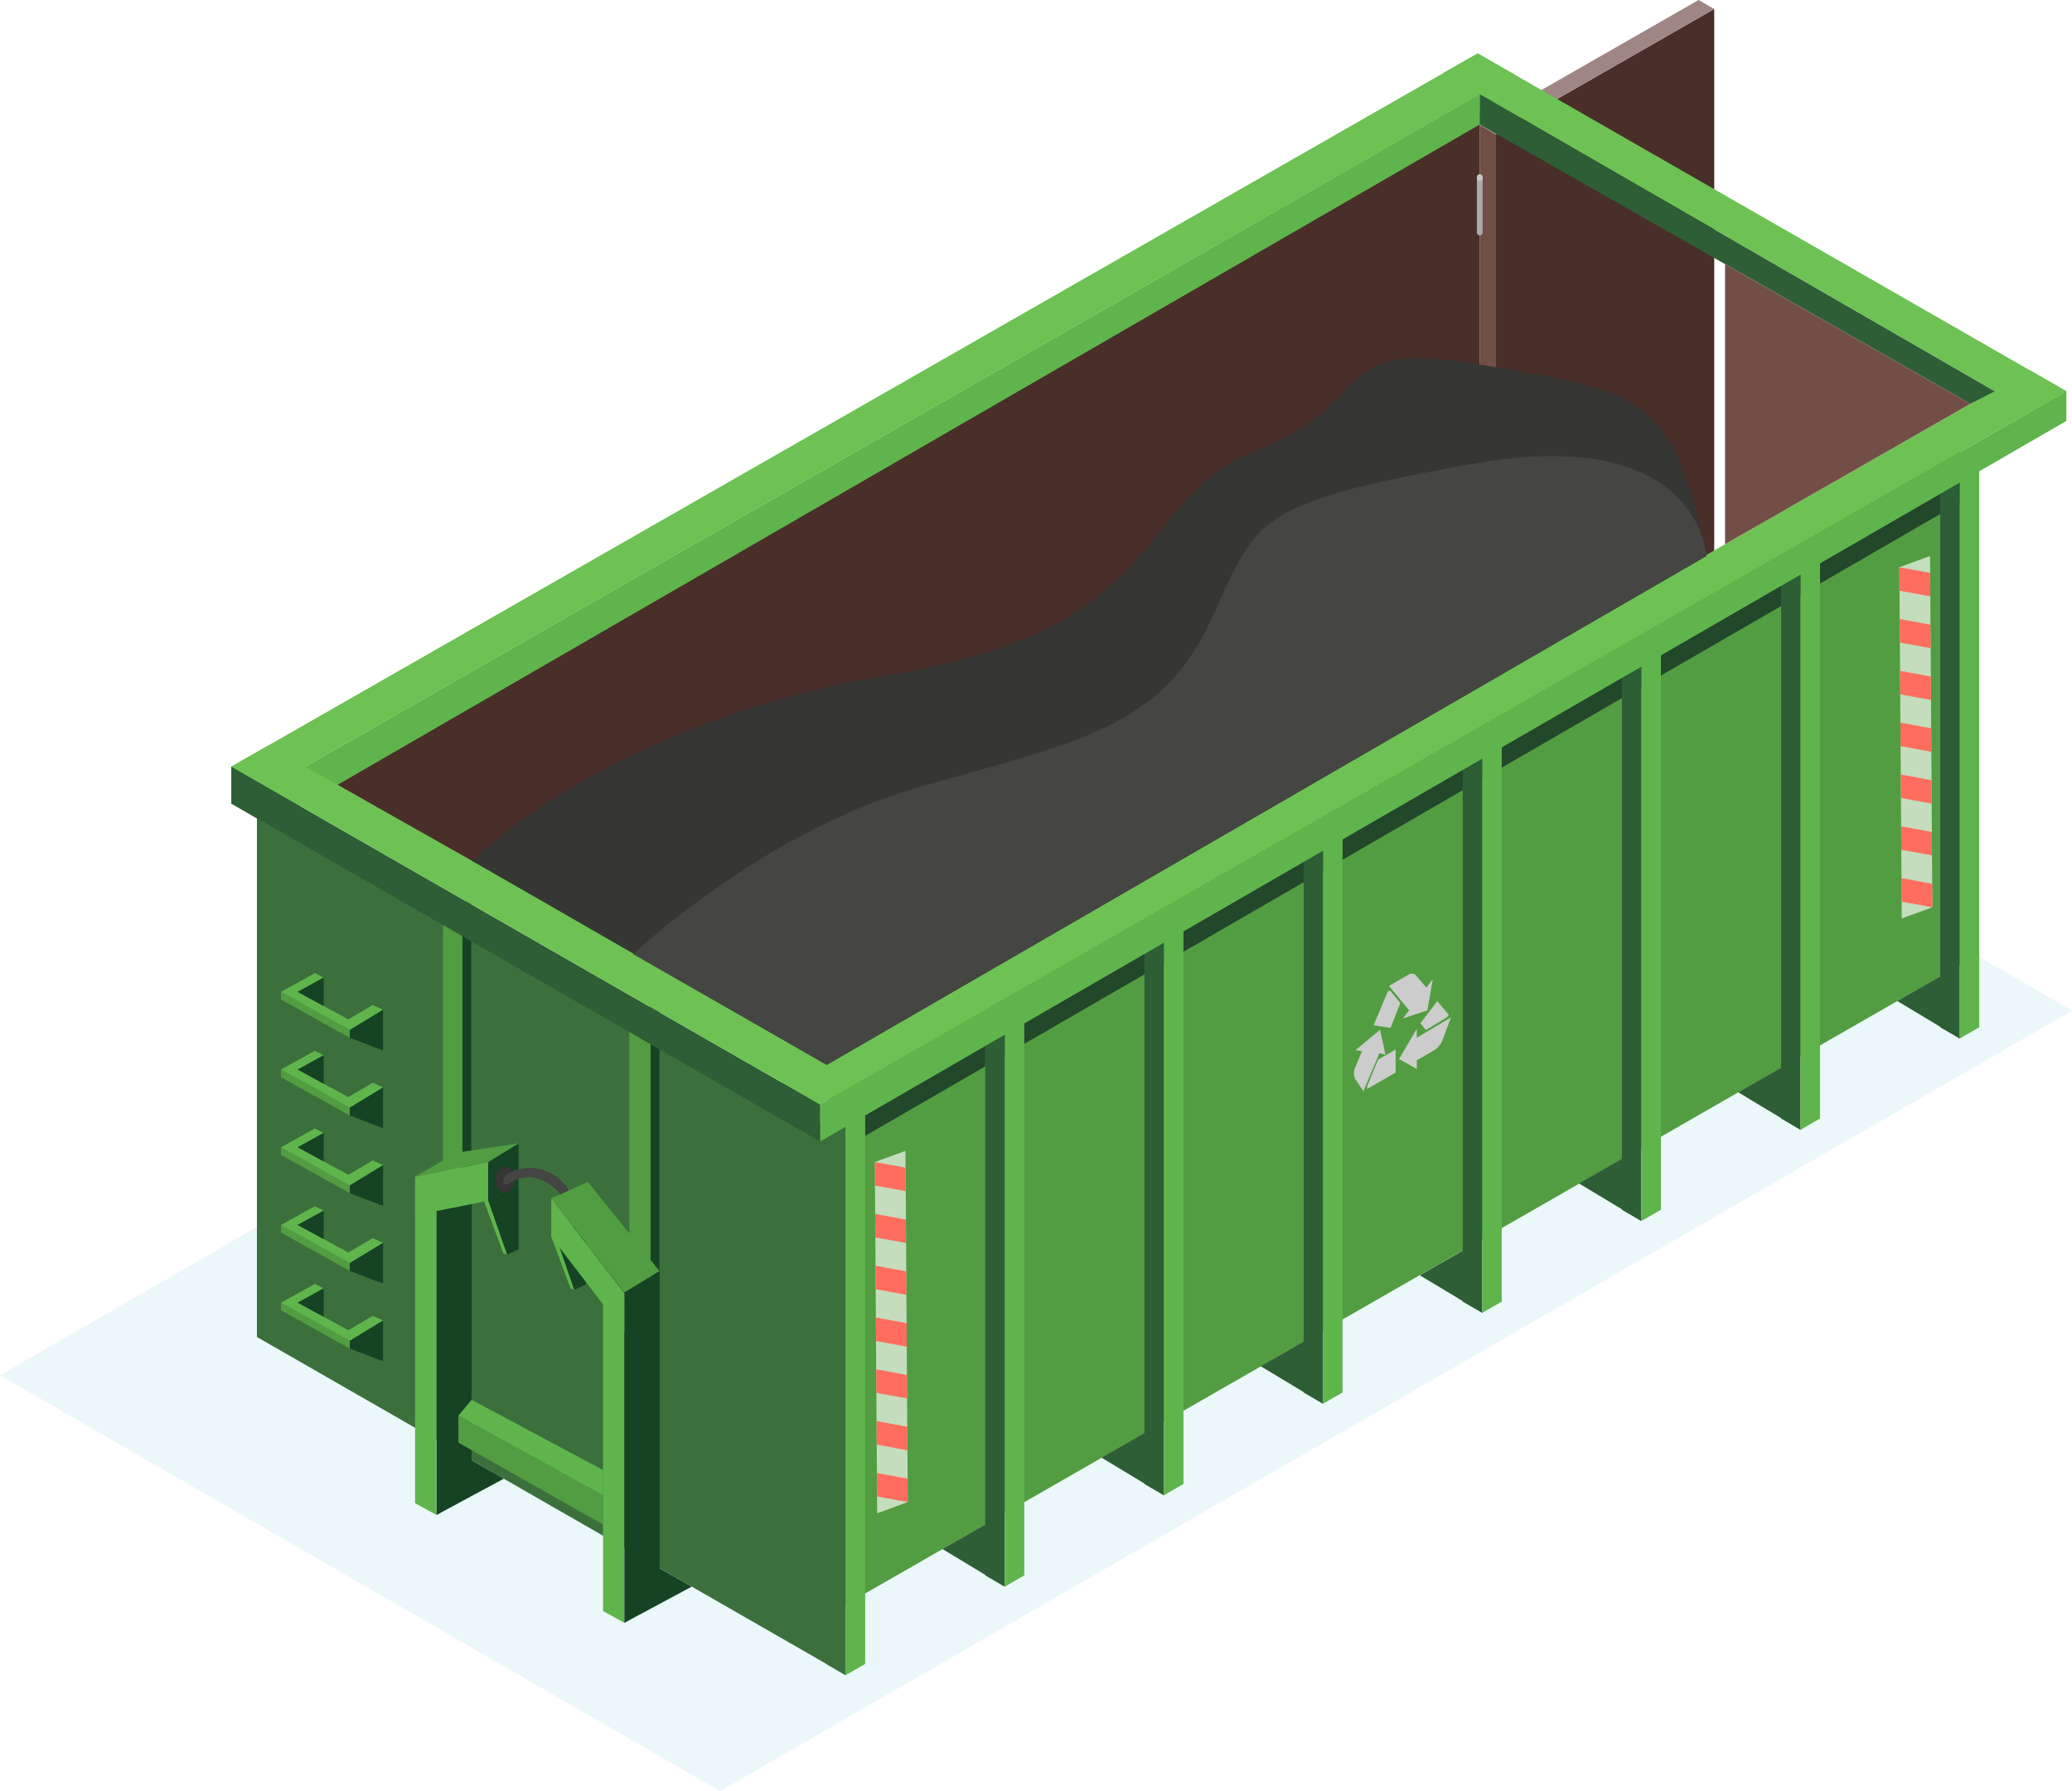 <svg xmlns="http://www.w3.org/2000/svg" viewBox="0 0 180 155.6"><g style="isolation:isolate"><polygon points="148.92 0.78 148.92 49.28 142.17 51.68 129.9 31.89 129.9 11.68 148.92 0.78" fill="#4a2e2a"/><polygon points="128.55 10.81 129.9 11.68 129.9 39.08 128.55 39.08 128.55 10.81" fill="#734e46"/><polygon points="148.92 0.78 129.9 11.68 128.55 10.89 147.56 0 148.92 0.78" fill="#9f8684"/><polygon points="128.55 8.21 26.66 66.68 71.82 92.51 128.55 59.79 128.55 8.21" fill="#4a2e2a"/><polygon points="117.44 51.68 180 87.8 62.56 155.6 0 119.48 117.44 51.68" fill="#bee6e8" opacity="0.32" style="mix-blend-mode:multiply"/><polygon points="71.82 140.35 170.32 83.81 170.32 39.07 71.96 95.18 71.82 140.35" fill="#529d41"/><polygon points="74.31 96.23 74.31 99.17 170.65 43.44 170.65 39.87 74.31 96.23" fill="#23472b"/><polygon points="73.46 98.74 22.32 69.39 22.32 116.15 73.46 145.51 73.46 98.74" fill="#3b703c"/><path d="M112.23,69.84l2.08-1.19Z" fill="#c4ddbd"/><path d="M118.79,94.32a.36.36,0,0,0,0,.27s0,0,0,0l2.45-1.41v-2l-1.53.88Z" fill="#ccc"/><path d="M123.87,89.48l1.67-1a.89.89,0,0,0,.32-.32l-1-1.18-1.47,1.92Z" fill="#ccc"/><path d="M121.88,88.47l2.12-.69.47-2.71-.56.73L123,84.73c-.16-.2-.44-.21-.74,0l-1.59.92,1.74,2.12Z" fill="#ccc"/><path d="M121.65,87.14l-.82-1c-.06-.08-.16-.08-.27,0h0a.1.1,0,0,0,0,0l-1.23,2.93,1.47.23Z" fill="#ccc"/><path d="M120.36,91.63l-.47-2.17-2.13,1.77.56.09-.59,1.41a1.21,1.21,0,0,0,0,1l.71,1.07,1.39-3.3Z" fill="#ccc"/><path d="M123.08,90.15v-.77L121.54,92l1.54.87v-.76l1.53-.88a1.85,1.85,0,0,0,.72-.91l.72-1.93Z" fill="#ccc"/><polygon points="78.66 99.98 78.86 130.49 76.2 131.47 76 100.95 78.66 99.98" fill="#c4ddbd"/><polygon points="78.68 103.48 78.67 101.44 76 100.95 76.01 102.99 78.68 103.48" fill="#ff6d5e"/><polygon points="78.71 107.98 78.7 105.95 76.03 105.46 76.04 107.5 78.71 107.98" fill="#ff6d5e"/><polygon points="78.74 112.49 78.73 110.45 76.06 109.96 76.07 112 78.74 112.49" fill="#ff6d5e"/><polygon points="78.77 116.99 78.76 114.95 76.09 114.46 76.1 116.5 78.77 116.99" fill="#ff6d5e"/><polygon points="78.8 121.49 78.79 119.45 76.12 118.96 76.13 121 78.8 121.49" fill="#ff6d5e"/><polygon points="78.83 125.99 78.82 123.95 76.15 123.46 76.16 125.5 78.83 125.99" fill="#ff6d5e"/><polygon points="78.86 130.49 78.85 128.46 76.18 127.97 76.19 130 78.86 130.49" fill="#ff6d5e"/><polygon points="167.67 48.3 167.87 78.82 165.21 79.79 165 49.28 167.67 48.3" fill="#c4ddbd"/><polygon points="167.69 51.81 167.68 49.77 165 49.28 165.02 51.32 167.69 51.81" fill="#ff6d5e"/><polygon points="167.72 56.31 167.71 54.27 165.03 53.78 165.05 55.82 167.72 56.31" fill="#ff6d5e"/><polygon points="167.75 60.81 167.74 58.77 165.06 58.28 165.08 60.32 167.75 60.81" fill="#ff6d5e"/><polygon points="167.78 65.31 167.77 63.27 165.09 62.78 165.11 64.82 167.78 65.31" fill="#ff6d5e"/><polygon points="167.81 69.81 167.8 67.78 165.13 67.28 165.14 69.32 167.81 69.81" fill="#ff6d5e"/><polygon points="167.84 74.31 167.83 72.28 165.16 71.79 165.17 73.83 167.84 74.31" fill="#ff6d5e"/><polygon points="167.87 78.82 167.86 76.78 165.19 76.29 165.2 78.33 167.87 78.82" fill="#ff6d5e"/><polygon points="71.77 144.55 73.46 145.53 73.46 96.77 71.77 95.8 71.77 144.55" fill="#3b703c"/><polygon points="75.16 144.55 73.46 145.53 73.46 96.77 75.16 95.8 75.16 144.55" fill="#5fb54c"/><polygon points="73.46 145.53 68.04 142.27 71.77 140.13 73.46 145.53" fill="#3b703c"/><polygon points="85.59 136.86 87.29 137.84 87.29 89.08 85.59 88.1 85.59 136.86" fill="#2d5e35"/><polygon points="88.98 136.86 87.29 137.84 87.29 89.08 88.98 88.1 88.98 136.86" fill="#5fb54c"/><polygon points="87.29 137.84 81.87 134.57 85.59 132.44 87.29 137.84" fill="#2d5e35"/><polygon points="99.42 128.92 101.11 129.9 101.11 81.14 99.42 80.16 99.42 128.92" fill="#2d5e35"/><polygon points="102.81 128.92 101.11 129.9 101.11 81.14 102.81 80.16 102.81 128.92" fill="#5fb54c"/><polygon points="101.11 129.9 95.69 126.63 99.42 124.49 101.11 129.9" fill="#2d5e35"/><polygon points="113.25 120.97 114.94 121.95 114.94 73.19 113.25 72.21 113.25 120.97" fill="#2d5e35"/><polygon points="116.63 120.97 114.94 121.95 114.94 73.19 116.63 72.21 116.63 120.97" fill="#5fb54c"/><polygon points="114.94 121.95 109.52 118.69 113.25 116.55 114.94 121.95" fill="#2d5e35"/><polygon points="127.07 113.08 128.77 114.05 128.77 65.3 127.07 64.32 127.07 113.08" fill="#2d5e35"/><polygon points="130.46 113.08 128.77 114.05 128.77 65.3 130.46 64.32 130.46 113.08" fill="#5fb54c"/><polygon points="128.77 114.05 123.34 110.79 127.07 108.65 128.77 114.05" fill="#2d5e35"/><polygon points="140.9 105.1 142.59 106.07 142.59 57.31 140.9 56.34 140.9 105.1" fill="#2d5e35"/><polygon points="144.29 105.1 142.59 106.07 142.59 57.31 144.29 56.34 144.29 105.1" fill="#5fb54c"/><polygon points="142.59 106.07 137.17 102.81 140.9 100.67 142.59 106.07" fill="#2d5e35"/><polygon points="154.73 97.17 156.42 98.15 156.42 49.39 154.73 48.41 154.73 97.17" fill="#2d5e35"/><polygon points="158.11 97.17 156.42 98.15 156.42 49.39 158.11 48.41 158.11 97.17" fill="#5fb54c"/><polygon points="156.42 98.15 151 94.89 154.73 92.75 156.42 98.15" fill="#2d5e35"/><polygon points="168.55 89.24 170.25 90.22 170.25 41.46 168.55 40.48 168.55 89.24" fill="#2d5e35"/><polygon points="171.94 89.24 170.25 90.22 170.25 41.46 171.94 40.48 171.94 89.24" fill="#5fb54c"/><polygon points="170.25 90.22 164.82 86.96 168.55 84.82 170.25 90.22" fill="#2d5e35"/><polygon points="40.35 126.75 38.49 125.73 38.49 78.58 40.35 79.6 40.35 126.75" fill="#529d41"/><polygon points="56.52 110.76 54.67 108.81 54.67 87.61 56.52 88.62 56.52 110.76" fill="#529d41"/><polygon points="40.94 127.04 40.17 127.09 40.17 78.33 40.94 78.28 40.94 127.04" fill="#154324"/><polygon points="54.24 140.98 52.39 139.96 52.39 112.27 54.24 113.28 54.24 140.98" fill="#5fb54c"/><polygon points="54.24 140.98 57.29 139.13 57.29 110.42 54.24 112.27 54.24 140.98" fill="#154324"/><polygon points="54.24 140.98 60.09 137.84 55.77 135.36 54.24 140.98" fill="#154324"/><polygon points="57.29 136.13 56.52 136.18 56.52 87.42 57.29 87.37 57.29 136.13" fill="#154324"/><polygon points="179.51 33.99 71.24 95.95 68.04 94.11 176.31 32.14 179.51 33.99" fill="#6dc253"/><polygon points="68.04 94.11 68.04 97.31 71.24 99.17 71.24 95.95 68.04 94.11" fill="#3b703c"/><polygon points="71.24 99.17 71.24 95.95 179.51 33.99 179.51 36.57 71.24 99.17" fill="#5fb54c"/><polygon points="131.57 6.48 23.29 68.45 20.1 66.6 128.37 4.64 131.57 6.48" fill="#6dc253"/><polygon points="20.1 66.6 20.1 69.81 23.29 71.67 23.29 68.45 20.1 66.6" fill="#3b703c"/><polygon points="23.29 71.67 23.29 68.45 131.57 6.48 131.57 9.07 23.29 71.67" fill="#5fb54c"/><polygon points="71.24 95.95 20.1 66.6 20.1 69.81 71.24 99.17 71.24 95.95" fill="#2d5e35"/><polygon points="20.1 66.6 23.29 64.77 74.52 93.72 71.24 95.95 20.1 66.6" fill="#6dc253"/><polygon points="128.37 4.64 179.51 33.99 176.39 35.77 128.57 8.19 125.37 6.35 128.37 4.64" fill="#6dc253"/><polygon points="128.55 10.81 128.57 8.19 173.29 33.99 171.17 35.08 128.55 10.81" fill="#2d5e35"/><path d="M41,74.78S52.85,62.64,77.43,58.6s20.88-15.24,31.79-19.53,5.71-9.7,19.33-7.4S145.37,34,148.24,48.3L71.82,92.51Z" fill="#363634"/><path d="M71.82,92.51,148.24,48.3s-.55-11.54-20.32-8-18.58,4.9-22.94,14S93.06,64.57,79.62,68.45,55,82.89,55,82.89Z" fill="#454543"/><polygon points="37.92 131.61 40.97 129.75 40.97 101.04 37.92 102.89 37.92 131.61" fill="#154324"/><polygon points="37.92 131.61 43.77 128.46 39.44 125.99 37.92 131.61" fill="#154324"/><polygon points="37.92 131.61 36.06 130.59 36.06 102.89 37.92 103.91 37.92 131.61" fill="#5fb54c"/><polygon points="36.06 102.22 42.41 100.95 42.41 104.31 36.06 105.58 36.06 102.22" fill="#5fb54c"/><polygon points="42.41 100.95 45.05 99.33 45.05 102.89 42.41 104.31 42.41 100.95" fill="#154324"/><polygon points="45.05 99.33 39.66 100.14 36.06 102.22 42.41 100.95 45.05 99.33" fill="#529d41"/><polygon points="52.39 132.44 39.82 125.33 39.82 122.99 52.39 129.9 52.39 132.44" fill="#529d41"/><polygon points="39.82 122.99 52.39 129.9 52.39 127.71 40.97 121.61 39.82 122.99" fill="#5fb54c"/><polygon points="42.41 104.31 45.05 102.89 45.05 108.53 44.05 109 42.41 104.31" fill="#154324"/><polygon points="44.05 109 43.73 108.89 42.05 104.38 42.41 104.31 44.05 109" fill="#5fb54c"/><polygon points="48.25 107.36 50.89 105.95 50.89 111.58 49.88 112.06 48.25 107.36" fill="#154324"/><polygon points="49.88 112.06 49.57 111.94 47.89 107.43 48.25 107.36 49.88 112.06" fill="#5fb54c"/><polygon points="54.24 112.36 47.89 104.1 47.89 107.45 54.24 115.72 54.24 112.36" fill="#5fb54c"/><polygon points="47.89 104.1 51.07 102.68 57.29 110.42 54.24 112.27 47.89 104.1" fill="#529d41"/><ellipse cx="43.87" cy="102.48" rx="0.82" ry="1.14" fill="#363634"/><path d="M48.69,103.74l.73-.32A3.93,3.93,0,0,0,44.05,102c-.79.92,0,.9,0,.9C46.1,101.59,47.69,102.61,48.69,103.74Z" fill="#454543"/><polygon points="30.39 117.16 24.41 113.83 24.41 113.17 30.39 116.48 30.39 117.16" fill="#529d41"/><polygon points="24.41 113.17 27.35 111.54 28.12 111.92 25.86 113.17 30.26 115.56 32.39 114.31 33.28 114.72 30.39 116.48 24.41 113.17" fill="#5fb54c"/><polygon points="30.39 116.48 33.28 114.72 33.28 118.26 30.39 117.16 30.39 116.48" fill="#154324"/><polygon points="28.12 111.92 28.12 114.4 25.86 113.17 28.12 111.92" fill="#154324"/><polygon points="30.39 110.41 24.41 107.08 24.41 106.42 30.39 109.73 30.39 110.41" fill="#529d41"/><polygon points="24.41 106.42 27.35 104.79 28.12 105.17 25.86 106.42 30.26 108.81 32.39 107.56 33.28 107.97 30.39 109.73 24.41 106.42" fill="#5fb54c"/><polygon points="30.39 109.73 33.28 107.97 33.28 111.51 30.39 110.41 30.39 109.73" fill="#154324"/><polygon points="28.12 105.17 28.12 107.65 25.86 106.42 28.12 105.17" fill="#154324"/><polygon points="30.39 103.66 24.41 100.33 24.41 99.67 30.39 102.98 30.39 103.66" fill="#529d41"/><polygon points="24.41 99.67 27.35 98.04 28.12 98.42 25.86 99.67 30.26 102.06 32.39 100.81 33.28 101.22 30.39 102.98 24.41 99.67" fill="#5fb54c"/><polygon points="30.39 102.98 33.28 101.22 33.28 104.76 30.39 103.66 30.39 102.98" fill="#154324"/><polygon points="28.12 98.42 28.12 100.9 25.86 99.67 28.12 98.42" fill="#154324"/><polygon points="30.39 96.91 24.41 93.58 24.41 92.92 30.39 96.23 30.39 96.91" fill="#529d41"/><polygon points="24.41 92.92 27.35 91.29 28.12 91.67 25.86 92.92 30.26 95.31 32.39 94.06 33.28 94.47 30.39 96.23 24.41 92.92" fill="#5fb54c"/><polygon points="30.39 96.23 33.28 94.47 33.28 98.01 30.39 96.91 30.39 96.23" fill="#154324"/><polygon points="28.12 91.67 28.12 94.15 25.86 92.92 28.12 91.67" fill="#154324"/><polygon points="30.39 90.16 24.41 86.83 24.41 86.17 30.39 89.48 30.39 90.16" fill="#529d41"/><polygon points="24.41 86.17 27.35 84.54 28.12 84.92 25.86 86.17 30.26 88.56 32.39 87.31 33.28 87.72 30.39 89.48 24.41 86.17" fill="#5fb54c"/><polygon points="30.39 89.48 33.28 87.72 33.28 91.26 30.39 90.16 30.39 89.48" fill="#154324"/><polygon points="28.12 84.92 28.12 87.4 25.86 86.17 28.12 84.92" fill="#154324"/><polygon points="149.86 22.95 149.86 47.28 171.17 35.08 149.86 22.95" fill="#734e46"/><line x1="128.55" y1="15.4" x2="128.55" y2="20.2" fill="none" stroke="#aaa" stroke-linecap="round" stroke-miterlimit="10" stroke-width="0.5"/><line x1="128.55" y1="15.4" x2="128.55" y2="15.47" fill="none" stroke="#c8c8c8" stroke-linecap="round" stroke-miterlimit="10" stroke-width="0.5"/></g></svg>